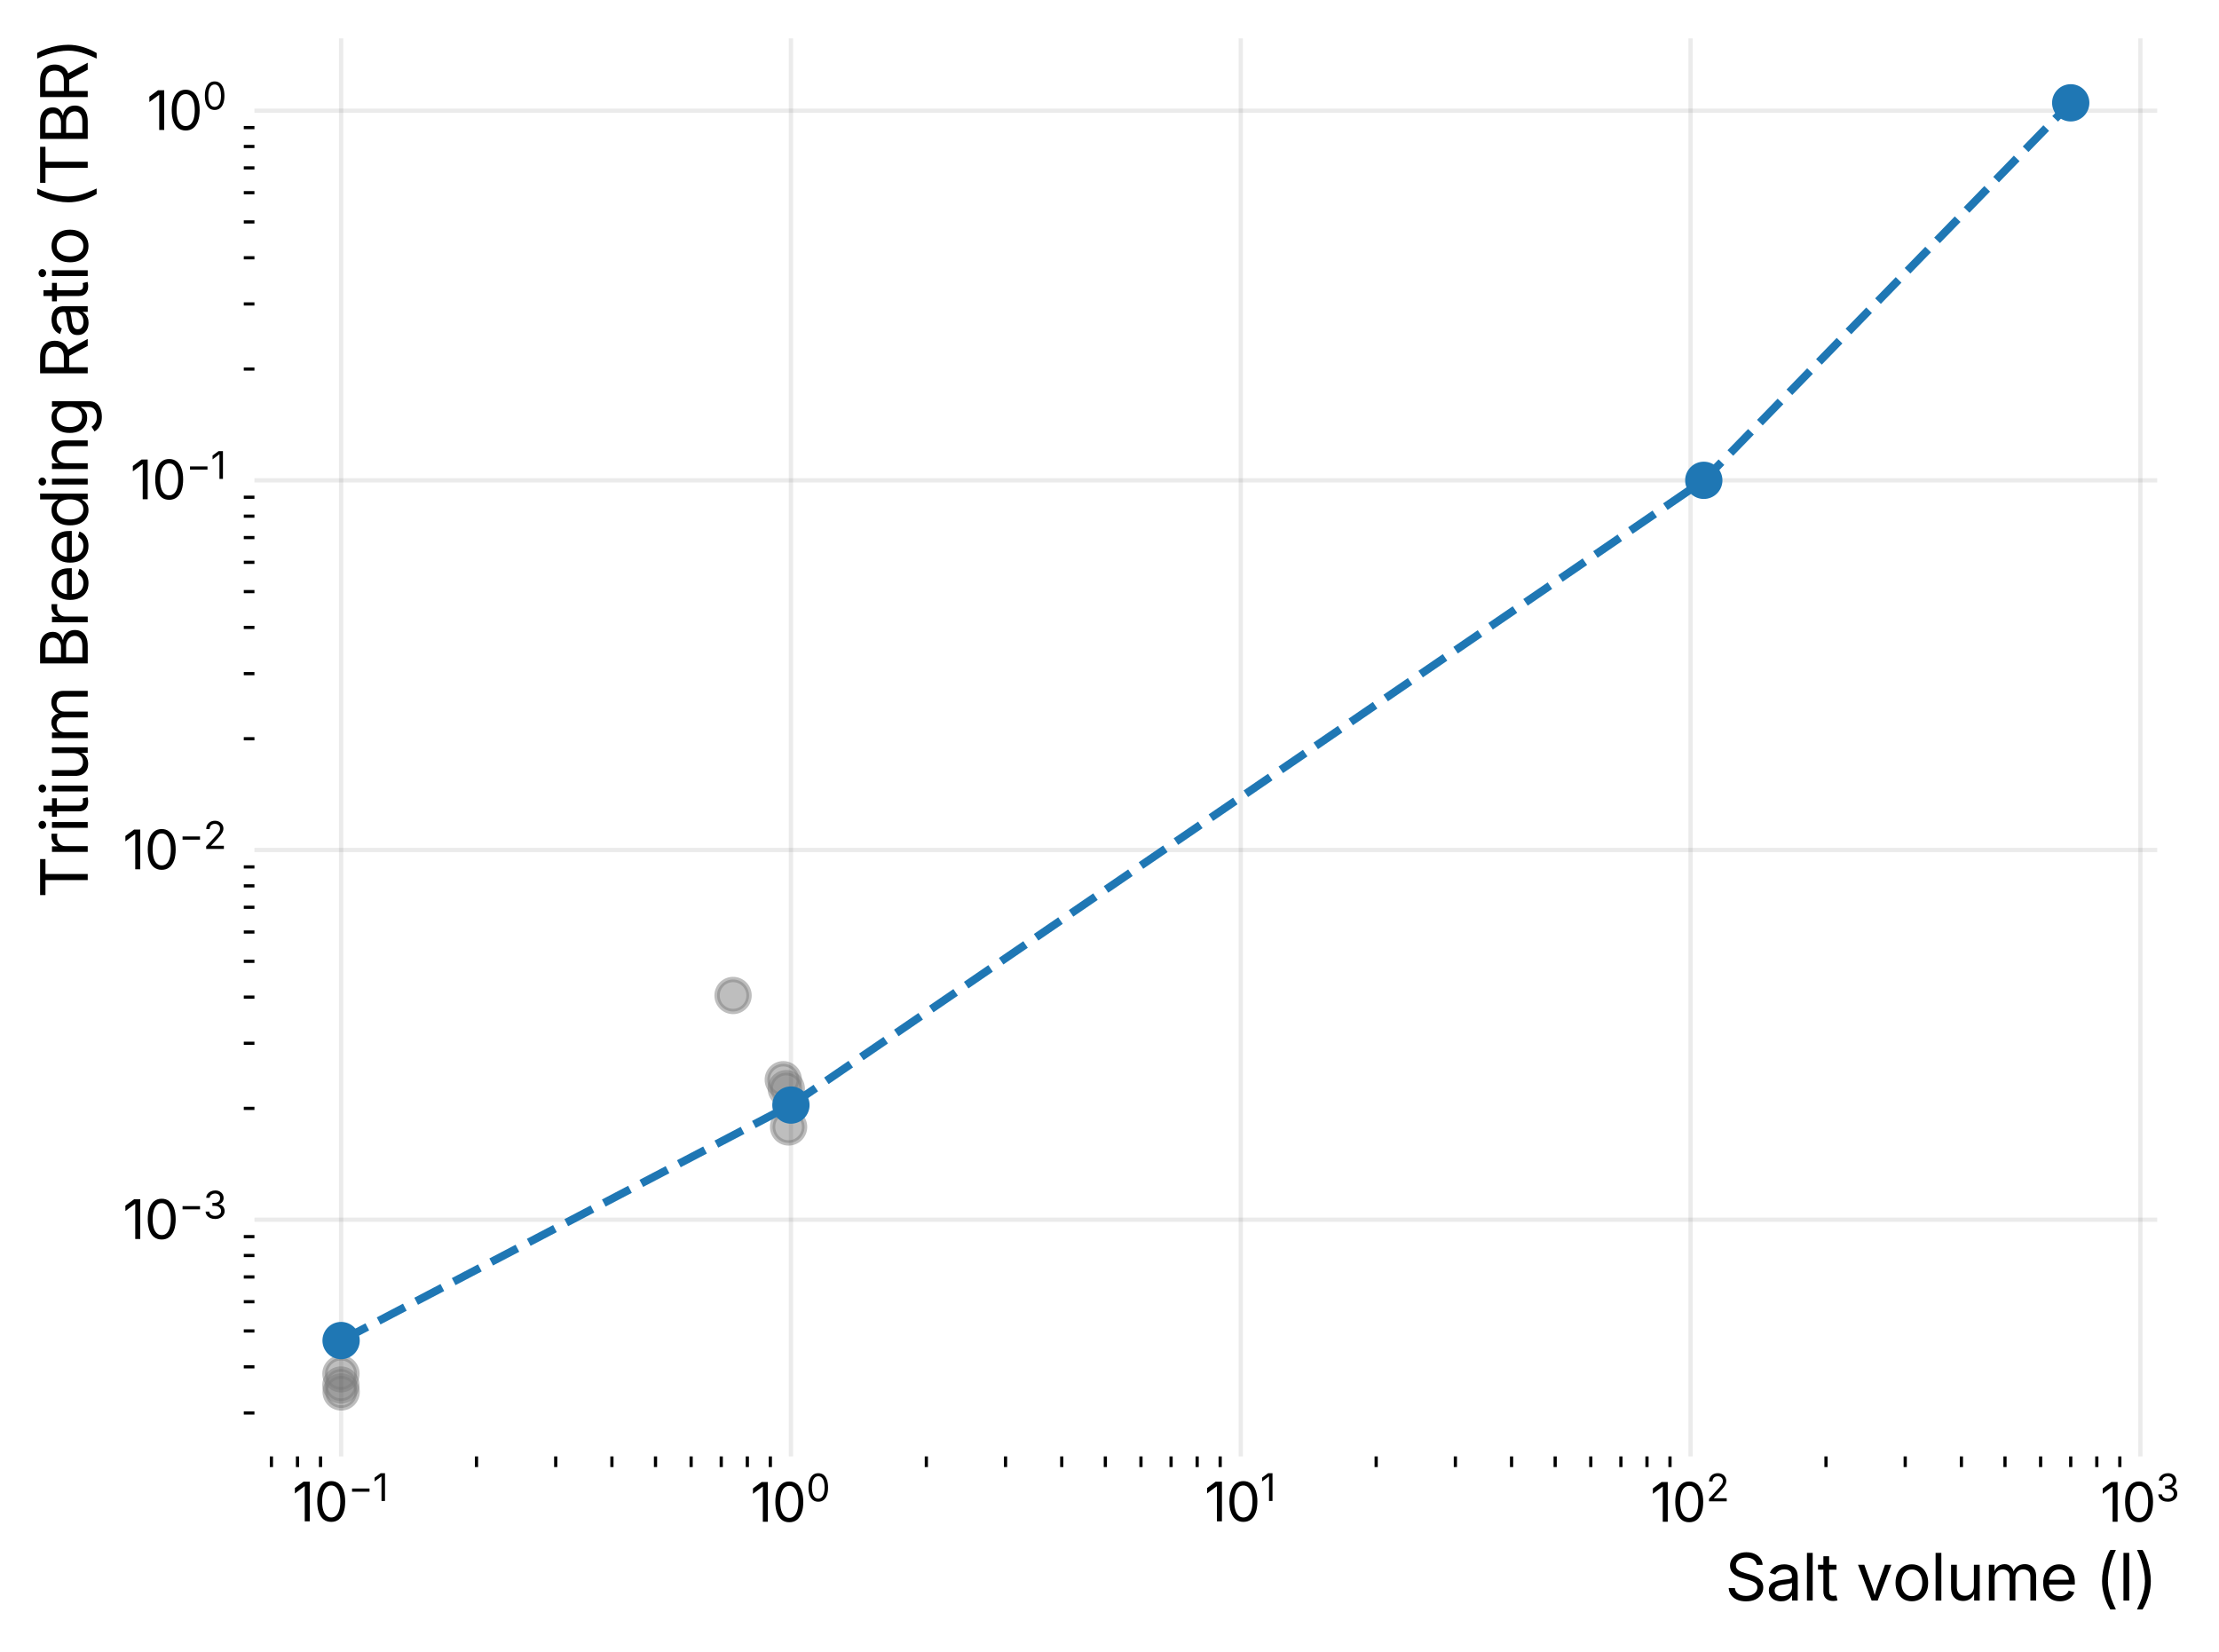 <?xml version="1.0" encoding="utf-8" standalone="no"?>
<!DOCTYPE svg PUBLIC "-//W3C//DTD SVG 1.1//EN"
  "http://www.w3.org/Graphics/SVG/1.1/DTD/svg11.dtd">
<svg xmlns:xlink="http://www.w3.org/1999/xlink" width="416.469pt" height="310.006pt" viewBox="0 0 416.469 310.006" xmlns="http://www.w3.org/2000/svg" version="1.1">
 <defs>
  <style type="text/css">*{stroke-linejoin: round; stroke-linecap: butt}</style>
 </defs>
 <g id="figure_1">
  <g id="patch_1">
   <path d="M 0 310.006 
L 416.469 310.006 
L 416.469 0 
L 0 0 
z
" style="fill: #ffffff"/>
  </g>
  <g id="axes_1">
   <g id="patch_2">
    <path d="M 47.754 273.312 
L 404.874 273.312 
L 404.874 7.2 
L 47.754 7.2 
z
" style="fill: #ffffff"/>
   </g>
   <g id="PathCollection_1">
    <defs>
     <path id="m4ae1cc9041" d="M 0 3 
C 0.796 3 1.559 2.684 2.121 2.121 
C 2.684 1.559 3 0.796 3 0 
C 3 -0.796 2.684 -1.559 2.121 -2.121 
C 1.559 -2.684 0.796 -3 0 -3 
C -0.796 -3 -1.559 -2.684 -2.121 -2.121 
C -2.684 -1.559 -3 -0.796 -3 0 
C -3 0.796 -2.684 1.559 -2.121 2.121 
C -1.559 2.684 -0.796 3 0 3 
z
" style="stroke: #7f7f7f; stroke-opacity: 0.5"/>
    </defs>
    <g clip-path="url(#p5f85fbf78f)">
     <use xlink:href="#m4ae1cc9041" x="64.03" y="261.216" style="fill: #7f7f7f; fill-opacity: 0.5; stroke: #7f7f7f; stroke-opacity: 0.5"/>
     <use xlink:href="#m4ae1cc9041" x="63.986" y="259.923" style="fill: #7f7f7f; fill-opacity: 0.5; stroke: #7f7f7f; stroke-opacity: 0.5"/>
     <use xlink:href="#m4ae1cc9041" x="63.992" y="257.805" style="fill: #7f7f7f; fill-opacity: 0.5; stroke: #7f7f7f; stroke-opacity: 0.5"/>
    </g>
   </g>
   <g id="PathCollection_2">
    <g clip-path="url(#p5f85fbf78f)">
     <use xlink:href="#m4ae1cc9041" x="147.01" y="202.627" style="fill: #7f7f7f; fill-opacity: 0.5; stroke: #7f7f7f; stroke-opacity: 0.5"/>
     <use xlink:href="#m4ae1cc9041" x="148.003" y="211.487" style="fill: #7f7f7f; fill-opacity: 0.5; stroke: #7f7f7f; stroke-opacity: 0.5"/>
     <use xlink:href="#m4ae1cc9041" x="137.584" y="186.816" style="fill: #7f7f7f; fill-opacity: 0.5; stroke: #7f7f7f; stroke-opacity: 0.5"/>
     <use xlink:href="#m4ae1cc9041" x="147.569" y="204.308" style="fill: #7f7f7f; fill-opacity: 0.5; stroke: #7f7f7f; stroke-opacity: 0.5"/>
    </g>
   </g>
   <g id="matplotlib.axis_1">
    <g id="xtick_1">
     <g id="line2d_1">
      <path d="M 64.018 273.312 
L 64.018 7.2 
" clip-path="url(#p5f85fbf78f)" style="fill: none; stroke: #383838; stroke-opacity: 0.1; stroke-width: 0.8; stroke-linecap: square"/>
     </g>
     <g id="line2d_2"/>
     <g id="text_1">
      <!-- $\mathdefault{10^{-1}}$ -->
      <g transform="translate(54.868 285.587) scale(0.1 -0.1)">
       <defs>
        <path id="InterVariable-31" d="M 2041 4656 
L 2041 0 
L 1456 0 
L 1456 4106 
L 1425 4106 
L 300 3272 
L 300 3909 
L 1313 4656 
L 2041 4656 
z
" transform="scale(0.016)"/>
        <path id="InterVariable-30" d="M 2019 -63 
Q 1500 -63 1134 218 
Q 769 500 575 1033 
Q 381 1566 381 2325 
Q 381 3081 576 3615 
Q 772 4150 1137 4434 
Q 1503 4719 2019 4719 
Q 2534 4719 2901 4434 
Q 3269 4150 3462 3615 
Q 3656 3081 3656 2325 
Q 3656 1569 3464 1034 
Q 3272 500 2906 218 
Q 2541 -63 2019 -63 
z
M 2019 456 
Q 2359 456 2596 678 
Q 2834 900 2959 1317 
Q 3084 1734 3084 2325 
Q 3084 2919 2959 3339 
Q 2834 3759 2596 3981 
Q 2359 4203 2019 4203 
Q 1678 4203 1440 3979 
Q 1203 3756 1078 3337 
Q 953 2919 953 2325 
Q 953 1734 1078 1317 
Q 1203 900 1440 678 
Q 1678 456 2019 456 
z
" transform="scale(0.016)"/>
        <path id="InterVariable-2212" d="M 3584 2091 
L 3584 1553 
L 656 1553 
L 656 2091 
L 3584 2091 
z
" transform="scale(0.016)"/>
       </defs>
       <use xlink:href="#InterVariable-31" transform="translate(0 0.859)"/>
       <use xlink:href="#InterVariable-30" transform="translate(40.674 0.859)"/>
       <use xlink:href="#InterVariable-2212" transform="translate(104.715 39.075) scale(0.7)"/>
       <use xlink:href="#InterVariable-31" transform="translate(151.029 39.075) scale(0.7)"/>
      </g>
     </g>
    </g>
    <g id="xtick_2">
     <g id="line2d_3">
      <path d="M 148.443 273.312 
L 148.443 7.2 
" clip-path="url(#p5f85fbf78f)" style="fill: none; stroke: #383838; stroke-opacity: 0.1; stroke-width: 0.8; stroke-linecap: square"/>
     </g>
     <g id="line2d_4"/>
     <g id="text_2">
      <!-- $\mathdefault{10^{0}}$ -->
      <g transform="translate(140.843 285.587) scale(0.1 -0.1)">
       <use xlink:href="#InterVariable-31" transform="translate(0 0.17)"/>
       <use xlink:href="#InterVariable-30" transform="translate(40.674 0.17)"/>
       <use xlink:href="#InterVariable-30" transform="translate(104.715 38.386) scale(0.7)"/>
      </g>
     </g>
    </g>
    <g id="xtick_3">
     <g id="line2d_5">
      <path d="M 232.868 273.312 
L 232.868 7.2 
" clip-path="url(#p5f85fbf78f)" style="fill: none; stroke: #383838; stroke-opacity: 0.1; stroke-width: 0.8; stroke-linecap: square"/>
     </g>
     <g id="line2d_6"/>
     <g id="text_3">
      <!-- $\mathdefault{10^{1}}$ -->
      <g transform="translate(226.068 285.587) scale(0.1 -0.1)">
       <use xlink:href="#InterVariable-31" transform="translate(0 0.859)"/>
       <use xlink:href="#InterVariable-30" transform="translate(40.674 0.859)"/>
       <use xlink:href="#InterVariable-31" transform="translate(104.715 39.075) scale(0.7)"/>
      </g>
     </g>
    </g>
    <g id="xtick_4">
     <g id="line2d_7">
      <path d="M 317.293 273.312 
L 317.293 7.2 
" clip-path="url(#p5f85fbf78f)" style="fill: none; stroke: #383838; stroke-opacity: 0.1; stroke-width: 0.8; stroke-linecap: square"/>
     </g>
     <g id="line2d_8"/>
     <g id="text_4">
      <!-- $\mathdefault{10^{2}}$ -->
      <g transform="translate(309.743 285.587) scale(0.1 -0.1)">
       <defs>
        <path id="InterVariable-32" d="M 481 0 
L 481 428 
L 2028 2106 
Q 2288 2388 2459 2600 
Q 2631 2813 2718 3005 
Q 2806 3197 2806 3413 
Q 2806 3656 2690 3834 
Q 2575 4013 2378 4108 
Q 2181 4203 1931 4203 
Q 1666 4203 1470 4095 
Q 1275 3988 1169 3792 
Q 1063 3597 1063 3334 
L 494 3334 
Q 494 3747 684 4059 
Q 875 4372 1203 4545 
Q 1531 4719 1947 4719 
Q 2363 4719 2683 4545 
Q 3003 4372 3186 4078 
Q 3369 3784 3369 3419 
Q 3369 3166 3278 2927 
Q 3188 2688 2959 2384 
Q 2731 2081 2319 1644 
L 1300 559 
L 1300 522 
L 3447 522 
L 3447 0 
L 481 0 
z
" transform="scale(0.016)"/>
       </defs>
       <use xlink:href="#InterVariable-31" transform="translate(0 0.17)"/>
       <use xlink:href="#InterVariable-30" transform="translate(40.674 0.17)"/>
       <use xlink:href="#InterVariable-32" transform="translate(104.715 38.386) scale(0.7)"/>
      </g>
     </g>
    </g>
    <g id="xtick_5">
     <g id="line2d_9">
      <path d="M 401.719 273.312 
L 401.719 7.2 
" clip-path="url(#p5f85fbf78f)" style="fill: none; stroke: #383838; stroke-opacity: 0.1; stroke-width: 0.8; stroke-linecap: square"/>
     </g>
     <g id="line2d_10"/>
     <g id="text_5">
      <!-- $\mathdefault{10^{3}}$ -->
      <g transform="translate(394.169 285.587) scale(0.1 -0.1)">
       <defs>
        <path id="InterVariable-33" d="M 1984 -63 
Q 1528 -63 1175 93 
Q 822 250 614 528 
Q 406 806 391 1175 
L 991 1175 
Q 1009 953 1142 792 
Q 1275 631 1492 545 
Q 1709 459 1975 459 
Q 2269 459 2495 561 
Q 2722 663 2853 847 
Q 2984 1031 2984 1272 
Q 2984 1525 2857 1717 
Q 2731 1909 2490 2018 
Q 2250 2128 1903 2128 
L 1525 2128 
L 1525 2644 
L 1903 2644 
Q 2175 2644 2383 2742 
Q 2591 2841 2706 3019 
Q 2822 3197 2822 3438 
Q 2822 3669 2720 3841 
Q 2619 4013 2431 4108 
Q 2244 4203 1991 4203 
Q 1753 4203 1545 4117 
Q 1338 4031 1205 3872 
Q 1072 3713 1063 3484 
L 491 3484 
Q 503 3850 709 4128 
Q 916 4406 1255 4562 
Q 1594 4719 2003 4719 
Q 2438 4719 2752 4544 
Q 3066 4369 3234 4084 
Q 3403 3800 3403 3469 
Q 3403 3075 3195 2800 
Q 2988 2525 2631 2419 
L 2631 2381 
Q 2928 2334 3139 2181 
Q 3350 2028 3461 1793 
Q 3572 1559 3572 1266 
Q 3572 884 3365 584 
Q 3159 284 2800 110 
Q 2441 -63 1984 -63 
z
" transform="scale(0.016)"/>
       </defs>
       <use xlink:href="#InterVariable-31" transform="translate(0 0.17)"/>
       <use xlink:href="#InterVariable-30" transform="translate(40.674 0.17)"/>
       <use xlink:href="#InterVariable-33" transform="translate(104.715 38.386) scale(0.7)"/>
      </g>
     </g>
    </g>
    <g id="xtick_6">
     <g id="line2d_11">
      <defs>
       <path id="m8b4a6b2946" d="M 0 0 
L 0 2 
" style="stroke: #000000; stroke-width: 0.6"/>
      </defs>
      <g>
       <use xlink:href="#m8b4a6b2946" x="50.94" y="273.312" style="stroke: #000000; stroke-width: 0.6"/>
      </g>
     </g>
    </g>
    <g id="xtick_7">
     <g id="line2d_12">
      <g>
       <use xlink:href="#m8b4a6b2946" x="55.836" y="273.312" style="stroke: #000000; stroke-width: 0.6"/>
      </g>
     </g>
    </g>
    <g id="xtick_8">
     <g id="line2d_13">
      <g>
       <use xlink:href="#m8b4a6b2946" x="60.155" y="273.312" style="stroke: #000000; stroke-width: 0.6"/>
      </g>
     </g>
    </g>
    <g id="xtick_9">
     <g id="line2d_14">
      <g>
       <use xlink:href="#m8b4a6b2946" x="89.432" y="273.312" style="stroke: #000000; stroke-width: 0.6"/>
      </g>
     </g>
    </g>
    <g id="xtick_10">
     <g id="line2d_15">
      <g>
       <use xlink:href="#m8b4a6b2946" x="104.299" y="273.312" style="stroke: #000000; stroke-width: 0.6"/>
      </g>
     </g>
    </g>
    <g id="xtick_11">
     <g id="line2d_16">
      <g>
       <use xlink:href="#m8b4a6b2946" x="114.847" y="273.312" style="stroke: #000000; stroke-width: 0.6"/>
      </g>
     </g>
    </g>
    <g id="xtick_12">
     <g id="line2d_17">
      <g>
       <use xlink:href="#m8b4a6b2946" x="123.028" y="273.312" style="stroke: #000000; stroke-width: 0.6"/>
      </g>
     </g>
    </g>
    <g id="xtick_13">
     <g id="line2d_18">
      <g>
       <use xlink:href="#m8b4a6b2946" x="129.713" y="273.312" style="stroke: #000000; stroke-width: 0.6"/>
      </g>
     </g>
    </g>
    <g id="xtick_14">
     <g id="line2d_19">
      <g>
       <use xlink:href="#m8b4a6b2946" x="135.365" y="273.312" style="stroke: #000000; stroke-width: 0.6"/>
      </g>
     </g>
    </g>
    <g id="xtick_15">
     <g id="line2d_20">
      <g>
       <use xlink:href="#m8b4a6b2946" x="140.261" y="273.312" style="stroke: #000000; stroke-width: 0.6"/>
      </g>
     </g>
    </g>
    <g id="xtick_16">
     <g id="line2d_21">
      <g>
       <use xlink:href="#m8b4a6b2946" x="144.58" y="273.312" style="stroke: #000000; stroke-width: 0.6"/>
      </g>
     </g>
    </g>
    <g id="xtick_17">
     <g id="line2d_22">
      <g>
       <use xlink:href="#m8b4a6b2946" x="173.858" y="273.312" style="stroke: #000000; stroke-width: 0.6"/>
      </g>
     </g>
    </g>
    <g id="xtick_18">
     <g id="line2d_23">
      <g>
       <use xlink:href="#m8b4a6b2946" x="188.724" y="273.312" style="stroke: #000000; stroke-width: 0.6"/>
      </g>
     </g>
    </g>
    <g id="xtick_19">
     <g id="line2d_24">
      <g>
       <use xlink:href="#m8b4a6b2946" x="199.272" y="273.312" style="stroke: #000000; stroke-width: 0.6"/>
      </g>
     </g>
    </g>
    <g id="xtick_20">
     <g id="line2d_25">
      <g>
       <use xlink:href="#m8b4a6b2946" x="207.454" y="273.312" style="stroke: #000000; stroke-width: 0.6"/>
      </g>
     </g>
    </g>
    <g id="xtick_21">
     <g id="line2d_26">
      <g>
       <use xlink:href="#m8b4a6b2946" x="214.139" y="273.312" style="stroke: #000000; stroke-width: 0.6"/>
      </g>
     </g>
    </g>
    <g id="xtick_22">
     <g id="line2d_27">
      <g>
       <use xlink:href="#m8b4a6b2946" x="219.791" y="273.312" style="stroke: #000000; stroke-width: 0.6"/>
      </g>
     </g>
    </g>
    <g id="xtick_23">
     <g id="line2d_28">
      <g>
       <use xlink:href="#m8b4a6b2946" x="224.687" y="273.312" style="stroke: #000000; stroke-width: 0.6"/>
      </g>
     </g>
    </g>
    <g id="xtick_24">
     <g id="line2d_29">
      <g>
       <use xlink:href="#m8b4a6b2946" x="229.005" y="273.312" style="stroke: #000000; stroke-width: 0.6"/>
      </g>
     </g>
    </g>
    <g id="xtick_25">
     <g id="line2d_30">
      <g>
       <use xlink:href="#m8b4a6b2946" x="258.283" y="273.312" style="stroke: #000000; stroke-width: 0.6"/>
      </g>
     </g>
    </g>
    <g id="xtick_26">
     <g id="line2d_31">
      <g>
       <use xlink:href="#m8b4a6b2946" x="273.149" y="273.312" style="stroke: #000000; stroke-width: 0.6"/>
      </g>
     </g>
    </g>
    <g id="xtick_27">
     <g id="line2d_32">
      <g>
       <use xlink:href="#m8b4a6b2946" x="283.697" y="273.312" style="stroke: #000000; stroke-width: 0.6"/>
      </g>
     </g>
    </g>
    <g id="xtick_28">
     <g id="line2d_33">
      <g>
       <use xlink:href="#m8b4a6b2946" x="291.879" y="273.312" style="stroke: #000000; stroke-width: 0.6"/>
      </g>
     </g>
    </g>
    <g id="xtick_29">
     <g id="line2d_34">
      <g>
       <use xlink:href="#m8b4a6b2946" x="298.564" y="273.312" style="stroke: #000000; stroke-width: 0.6"/>
      </g>
     </g>
    </g>
    <g id="xtick_30">
     <g id="line2d_35">
      <g>
       <use xlink:href="#m8b4a6b2946" x="304.216" y="273.312" style="stroke: #000000; stroke-width: 0.6"/>
      </g>
     </g>
    </g>
    <g id="xtick_31">
     <g id="line2d_36">
      <g>
       <use xlink:href="#m8b4a6b2946" x="309.112" y="273.312" style="stroke: #000000; stroke-width: 0.6"/>
      </g>
     </g>
    </g>
    <g id="xtick_32">
     <g id="line2d_37">
      <g>
       <use xlink:href="#m8b4a6b2946" x="313.43" y="273.312" style="stroke: #000000; stroke-width: 0.6"/>
      </g>
     </g>
    </g>
    <g id="xtick_33">
     <g id="line2d_38">
      <g>
       <use xlink:href="#m8b4a6b2946" x="342.708" y="273.312" style="stroke: #000000; stroke-width: 0.6"/>
      </g>
     </g>
    </g>
    <g id="xtick_34">
     <g id="line2d_39">
      <g>
       <use xlink:href="#m8b4a6b2946" x="357.575" y="273.312" style="stroke: #000000; stroke-width: 0.6"/>
      </g>
     </g>
    </g>
    <g id="xtick_35">
     <g id="line2d_40">
      <g>
       <use xlink:href="#m8b4a6b2946" x="368.122" y="273.312" style="stroke: #000000; stroke-width: 0.6"/>
      </g>
     </g>
    </g>
    <g id="xtick_36">
     <g id="line2d_41">
      <g>
       <use xlink:href="#m8b4a6b2946" x="376.304" y="273.312" style="stroke: #000000; stroke-width: 0.6"/>
      </g>
     </g>
    </g>
    <g id="xtick_37">
     <g id="line2d_42">
      <g>
       <use xlink:href="#m8b4a6b2946" x="382.989" y="273.312" style="stroke: #000000; stroke-width: 0.6"/>
      </g>
     </g>
    </g>
    <g id="xtick_38">
     <g id="line2d_43">
      <g>
       <use xlink:href="#m8b4a6b2946" x="388.641" y="273.312" style="stroke: #000000; stroke-width: 0.6"/>
      </g>
     </g>
    </g>
    <g id="xtick_39">
     <g id="line2d_44">
      <g>
       <use xlink:href="#m8b4a6b2946" x="393.537" y="273.312" style="stroke: #000000; stroke-width: 0.6"/>
      </g>
     </g>
    </g>
    <g id="xtick_40">
     <g id="line2d_45">
      <g>
       <use xlink:href="#m8b4a6b2946" x="397.856" y="273.312" style="stroke: #000000; stroke-width: 0.6"/>
      </g>
     </g>
    </g>
    <g id="text_6">
     <!-- Salt volume (l) -->
     <g transform="translate(323.746 300.358) scale(0.12 -0.12)">
      <defs>
       <path id="InterVariable-53" d="M 2053 -81 
Q 1550 -81 1179 81 
Q 809 244 600 536 
Q 391 828 363 1219 
L 972 1219 
Q 997 956 1150 786 
Q 1303 616 1542 533 
Q 1781 450 2053 450 
Q 2369 450 2620 553 
Q 2872 656 3019 843 
Q 3166 1031 3166 1278 
Q 3166 1503 3039 1643 
Q 2913 1784 2703 1875 
Q 2494 1966 2244 2034 
L 1681 2194 
Q 1119 2353 806 2650 
Q 494 2947 494 3409 
Q 494 3803 706 4098 
Q 919 4394 1281 4556 
Q 1644 4719 2094 4719 
Q 2553 4719 2906 4556 
Q 3259 4394 3464 4114 
Q 3669 3834 3681 3481 
L 3100 3481 
Q 3059 3822 2775 4008 
Q 2491 4194 2075 4194 
Q 1775 4194 1548 4095 
Q 1322 3997 1197 3826 
Q 1072 3656 1072 3438 
Q 1072 3194 1223 3045 
Q 1375 2897 1583 2814 
Q 1791 2731 1959 2684 
L 2425 2556 
Q 2613 2506 2839 2418 
Q 3066 2331 3272 2186 
Q 3478 2041 3611 1817 
Q 3744 1594 3744 1269 
Q 3744 888 3545 581 
Q 3347 275 2969 97 
Q 2591 -81 2053 -81 
z
" transform="scale(0.016)"/>
       <path id="InterVariable-61" d="M 1472 -81 
Q 1141 -81 870 44 
Q 600 169 440 409 
Q 281 650 281 994 
Q 281 1294 400 1481 
Q 519 1669 717 1776 
Q 916 1884 1156 1937 
Q 1397 1991 1641 2022 
Q 1953 2063 2150 2084 
Q 2347 2106 2442 2159 
Q 2538 2213 2538 2341 
L 2538 2359 
Q 2538 2578 2456 2729 
Q 2375 2881 2212 2962 
Q 2050 3044 1806 3044 
Q 1556 3044 1378 2966 
Q 1200 2888 1089 2770 
Q 978 2653 922 2531 
L 381 2709 
Q 516 3028 744 3208 
Q 972 3388 1247 3463 
Q 1522 3538 1791 3538 
Q 1966 3538 2189 3495 
Q 2413 3453 2620 3328 
Q 2828 3203 2964 2958 
Q 3100 2713 3100 2303 
L 3100 0 
L 2547 0 
L 2547 475 
L 2509 475 
Q 2450 353 2319 223 
Q 2188 94 1978 6 
Q 1769 -81 1472 -81 
z
M 1569 416 
Q 1881 416 2097 537 
Q 2313 659 2425 854 
Q 2538 1050 2538 1263 
L 2538 1747 
Q 2503 1706 2387 1673 
Q 2272 1641 2123 1616 
Q 1975 1591 1836 1573 
Q 1697 1556 1616 1547 
Q 1413 1522 1236 1461 
Q 1059 1400 953 1283 
Q 847 1166 847 966 
Q 847 784 940 662 
Q 1034 541 1196 478 
Q 1359 416 1569 416 
z
" transform="scale(0.016)"/>
       <path id="InterVariable-6c" d="M 1056 4656 
L 1056 0 
L 494 0 
L 494 4656 
L 1056 4656 
z
" transform="scale(0.016)"/>
       <path id="InterVariable-74" d="M 1869 3494 
L 1869 3013 
L 63 3013 
L 63 3494 
L 1869 3494 
z
M 588 4325 
L 1150 4325 
L 1150 906 
Q 1150 672 1245 564 
Q 1341 456 1563 456 
Q 1616 456 1698 468 
Q 1781 481 1850 494 
L 1966 19 
Q 1878 -13 1767 -28 
Q 1656 -44 1547 -44 
Q 1094 -44 841 195 
Q 588 434 588 863 
L 588 4325 
z
" transform="scale(0.016)"/>
       <path id="InterVariable-20" transform="scale(0.016)"/>
       <path id="InterVariable-76" d="M 1503 0 
L 169 3494 
L 784 3494 
L 1528 1422 
Q 1647 1100 1730 779 
Q 1813 459 1903 159 
L 1697 159 
Q 1788 459 1870 779 
Q 1953 1100 2069 1422 
L 2813 3494 
L 3428 3494 
L 2094 0 
L 1503 0 
z
" transform="scale(0.016)"/>
       <path id="InterVariable-6f" d="M 1916 -75 
Q 1441 -75 1083 150 
Q 725 375 525 781 
Q 325 1188 325 1725 
Q 325 2272 525 2680 
Q 725 3088 1083 3313 
Q 1441 3538 1916 3538 
Q 2394 3538 2753 3313 
Q 3113 3088 3313 2680 
Q 3513 2272 3513 1725 
Q 3513 1188 3313 781 
Q 3113 375 2753 150 
Q 2394 -75 1916 -75 
z
M 1916 428 
Q 2269 428 2497 609 
Q 2725 791 2834 1086 
Q 2944 1381 2944 1725 
Q 2944 2072 2834 2370 
Q 2725 2669 2497 2851 
Q 2269 3034 1916 3034 
Q 1566 3034 1341 2851 
Q 1116 2669 1006 2372 
Q 897 2075 897 1725 
Q 897 1381 1006 1086 
Q 1116 791 1341 609 
Q 1566 428 1916 428 
z
" transform="scale(0.016)"/>
       <path id="InterVariable-75" d="M 1678 -44 
Q 1325 -44 1058 101 
Q 791 247 642 540 
Q 494 834 494 1275 
L 494 3494 
L 1056 3494 
L 1056 1322 
Q 1056 919 1268 691 
Q 1481 463 1847 463 
Q 2097 463 2295 572 
Q 2494 681 2609 892 
Q 2725 1103 2725 1400 
L 2725 3494 
L 3291 3494 
L 3291 0 
L 2747 0 
L 2747 847 
L 2822 847 
Q 2659 356 2361 156 
Q 2063 -44 1678 -44 
z
" transform="scale(0.016)"/>
       <path id="InterVariable-6d" d="M 494 0 
L 494 3494 
L 1041 3494 
L 1044 2713 
L 1000 2713 
Q 1072 2997 1226 3183 
Q 1381 3369 1589 3462 
Q 1797 3556 2022 3556 
Q 2403 3556 2639 3322 
Q 2875 3088 2944 2706 
L 2869 2706 
Q 2931 2969 3097 3159 
Q 3263 3350 3498 3453 
Q 3734 3556 4013 3556 
Q 4316 3556 4566 3425 
Q 4816 3294 4964 3028 
Q 5113 2763 5113 2356 
L 5113 0 
L 4550 0 
L 4550 2341 
Q 4550 2719 4337 2881 
Q 4125 3044 3844 3044 
Q 3609 3044 3439 2945 
Q 3269 2847 3176 2675 
Q 3084 2503 3084 2281 
L 3084 0 
L 2522 0 
L 2522 2397 
Q 2522 2688 2328 2866 
Q 2134 3044 1838 3044 
Q 1634 3044 1454 2948 
Q 1275 2853 1165 2665 
Q 1056 2478 1056 2200 
L 1056 0 
L 494 0 
z
" transform="scale(0.016)"/>
       <path id="InterVariable-65" d="M 1963 -75 
Q 1456 -75 1089 150 
Q 722 375 523 778 
Q 325 1181 325 1719 
Q 325 2256 519 2665 
Q 713 3075 1067 3306 
Q 1422 3538 1897 3538 
Q 2175 3538 2445 3445 
Q 2716 3353 2936 3148 
Q 3156 2944 3287 2609 
Q 3419 2275 3419 1791 
L 3419 1556 
L 706 1556 
L 706 2031 
L 3116 2031 
L 2853 1856 
Q 2853 2200 2745 2467 
Q 2638 2734 2425 2886 
Q 2213 3038 1897 3038 
Q 1581 3038 1356 2883 
Q 1131 2728 1012 2479 
Q 894 2231 894 1947 
L 894 1631 
Q 894 1244 1028 973 
Q 1163 703 1405 564 
Q 1647 425 1966 425 
Q 2172 425 2340 484 
Q 2509 544 2631 664 
Q 2753 784 2819 963 
L 3363 813 
Q 3281 550 3087 350 
Q 2894 150 2608 37 
Q 2322 -75 1963 -75 
z
" transform="scale(0.016)"/>
       <path id="InterVariable-28" d="M 681 1897 
Q 681 2406 786 2964 
Q 891 3522 1072 4039 
Q 1253 4556 1488 4941 
L 2034 4941 
Q 1794 4450 1617 3919 
Q 1441 3388 1347 2870 
Q 1253 2353 1253 1897 
Q 1253 1481 1336 1056 
Q 1419 631 1592 157 
Q 1766 -316 2034 -872 
L 1488 -872 
Q 1091 -194 886 509 
Q 681 1213 681 1897 
z
" transform="scale(0.016)"/>
       <path id="InterVariable-29" d="M 300 -872 
Q 578 -300 750 176 
Q 922 653 1001 1075 
Q 1081 1497 1081 1897 
Q 1081 2353 987 2870 
Q 894 3388 719 3919 
Q 544 4450 300 4941 
L 847 4941 
Q 1081 4556 1264 4039 
Q 1447 3522 1550 2962 
Q 1653 2403 1653 1897 
Q 1653 1200 1445 497 
Q 1238 -206 847 -872 
L 300 -872 
z
" transform="scale(0.016)"/>
      </defs>
      <use xlink:href="#InterVariable-53"/>
      <use xlink:href="#InterVariable-61" transform="translate(64.16 0)"/>
      <use xlink:href="#InterVariable-6c" transform="translate(120.312 0)"/>
      <use xlink:href="#InterVariable-74" transform="translate(144.531 0)"/>
      <use xlink:href="#InterVariable-20" transform="translate(177.246 0)"/>
      <use xlink:href="#InterVariable-76" transform="translate(205.371 0)"/>
      <use xlink:href="#InterVariable-6f" transform="translate(261.572 0)"/>
      <use xlink:href="#InterVariable-6c" transform="translate(321.533 0)"/>
      <use xlink:href="#InterVariable-75" transform="translate(345.752 0)"/>
      <use xlink:href="#InterVariable-6d" transform="translate(404.883 0)"/>
      <use xlink:href="#InterVariable-65" transform="translate(492.48 0)"/>
      <use xlink:href="#InterVariable-20" transform="translate(550.781 0)"/>
      <use xlink:href="#InterVariable-28" transform="translate(578.906 0)"/>
      <use xlink:href="#InterVariable-6c" transform="translate(615.381 0)"/>
      <use xlink:href="#InterVariable-29" transform="translate(639.6 0)"/>
     </g>
    </g>
   </g>
   <g id="matplotlib.axis_2">
    <g id="ytick_1">
     <g id="line2d_46">
      <path d="M 47.754 228.889 
L 404.874 228.889 
" clip-path="url(#p5f85fbf78f)" style="fill: none; stroke: #383838; stroke-opacity: 0.1; stroke-width: 0.8; stroke-linecap: square"/>
     </g>
     <g id="line2d_47"/>
     <g id="text_7">
      <!-- $\mathdefault{10^{-3}}$ -->
      <g transform="translate(23.054 232.527) scale(0.1 -0.1)">
       <use xlink:href="#InterVariable-31" transform="translate(0 0.17)"/>
       <use xlink:href="#InterVariable-30" transform="translate(40.674 0.17)"/>
       <use xlink:href="#InterVariable-2212" transform="translate(104.715 38.386) scale(0.7)"/>
       <use xlink:href="#InterVariable-33" transform="translate(151.029 38.386) scale(0.7)"/>
      </g>
     </g>
    </g>
    <g id="ytick_2">
     <g id="line2d_48">
      <path d="M 47.754 159.515 
L 404.874 159.515 
" clip-path="url(#p5f85fbf78f)" style="fill: none; stroke: #383838; stroke-opacity: 0.1; stroke-width: 0.8; stroke-linecap: square"/>
     </g>
     <g id="line2d_49"/>
     <g id="text_8">
      <!-- $\mathdefault{10^{-2}}$ -->
      <g transform="translate(23.054 163.152) scale(0.1 -0.1)">
       <use xlink:href="#InterVariable-31" transform="translate(0 0.17)"/>
       <use xlink:href="#InterVariable-30" transform="translate(40.674 0.17)"/>
       <use xlink:href="#InterVariable-2212" transform="translate(104.715 38.386) scale(0.7)"/>
       <use xlink:href="#InterVariable-32" transform="translate(151.029 38.386) scale(0.7)"/>
      </g>
     </g>
    </g>
    <g id="ytick_3">
     <g id="line2d_50">
      <path d="M 47.754 90.14 
L 404.874 90.14 
" clip-path="url(#p5f85fbf78f)" style="fill: none; stroke: #383838; stroke-opacity: 0.1; stroke-width: 0.8; stroke-linecap: square"/>
     </g>
     <g id="line2d_51"/>
     <g id="text_9">
      <!-- $\mathdefault{10^{-1}}$ -->
      <g transform="translate(24.454 93.778) scale(0.1 -0.1)">
       <use xlink:href="#InterVariable-31" transform="translate(0 0.859)"/>
       <use xlink:href="#InterVariable-30" transform="translate(40.674 0.859)"/>
       <use xlink:href="#InterVariable-2212" transform="translate(104.715 39.075) scale(0.7)"/>
       <use xlink:href="#InterVariable-31" transform="translate(151.029 39.075) scale(0.7)"/>
      </g>
     </g>
    </g>
    <g id="ytick_4">
     <g id="line2d_52">
      <path d="M 47.754 20.766 
L 404.874 20.766 
" clip-path="url(#p5f85fbf78f)" style="fill: none; stroke: #383838; stroke-opacity: 0.1; stroke-width: 0.8; stroke-linecap: square"/>
     </g>
     <g id="line2d_53"/>
     <g id="text_10">
      <!-- $\mathdefault{10^{0}}$ -->
      <g transform="translate(27.554 24.403) scale(0.1 -0.1)">
       <use xlink:href="#InterVariable-31" transform="translate(0 0.17)"/>
       <use xlink:href="#InterVariable-30" transform="translate(40.674 0.17)"/>
       <use xlink:href="#InterVariable-30" transform="translate(104.715 38.386) scale(0.7)"/>
      </g>
     </g>
    </g>
    <g id="ytick_5">
     <g id="line2d_54">
      <defs>
       <path id="m393d754b74" d="M 0 0 
L -2 0 
" style="stroke: #000000; stroke-width: 0.6"/>
      </defs>
      <g>
       <use xlink:href="#m393d754b74" x="47.754" y="265.164" style="stroke: #000000; stroke-width: 0.6"/>
      </g>
     </g>
    </g>
    <g id="ytick_6">
     <g id="line2d_55">
      <g>
       <use xlink:href="#m393d754b74" x="47.754" y="256.496" style="stroke: #000000; stroke-width: 0.6"/>
      </g>
     </g>
    </g>
    <g id="ytick_7">
     <g id="line2d_56">
      <g>
       <use xlink:href="#m393d754b74" x="47.754" y="249.773" style="stroke: #000000; stroke-width: 0.6"/>
      </g>
     </g>
    </g>
    <g id="ytick_8">
     <g id="line2d_57">
      <g>
       <use xlink:href="#m393d754b74" x="47.754" y="244.28" style="stroke: #000000; stroke-width: 0.6"/>
      </g>
     </g>
    </g>
    <g id="ytick_9">
     <g id="line2d_58">
      <g>
       <use xlink:href="#m393d754b74" x="47.754" y="239.636" style="stroke: #000000; stroke-width: 0.6"/>
      </g>
     </g>
    </g>
    <g id="ytick_10">
     <g id="line2d_59">
      <g>
       <use xlink:href="#m393d754b74" x="47.754" y="235.612" style="stroke: #000000; stroke-width: 0.6"/>
      </g>
     </g>
    </g>
    <g id="ytick_11">
     <g id="line2d_60">
      <g>
       <use xlink:href="#m393d754b74" x="47.754" y="232.064" style="stroke: #000000; stroke-width: 0.6"/>
      </g>
     </g>
    </g>
    <g id="ytick_12">
     <g id="line2d_61">
      <g>
       <use xlink:href="#m393d754b74" x="47.754" y="208.006" style="stroke: #000000; stroke-width: 0.6"/>
      </g>
     </g>
    </g>
    <g id="ytick_13">
     <g id="line2d_62">
      <g>
       <use xlink:href="#m393d754b74" x="47.754" y="195.789" style="stroke: #000000; stroke-width: 0.6"/>
      </g>
     </g>
    </g>
    <g id="ytick_14">
     <g id="line2d_63">
      <g>
       <use xlink:href="#m393d754b74" x="47.754" y="187.122" style="stroke: #000000; stroke-width: 0.6"/>
      </g>
     </g>
    </g>
    <g id="ytick_15">
     <g id="line2d_64">
      <g>
       <use xlink:href="#m393d754b74" x="47.754" y="180.399" style="stroke: #000000; stroke-width: 0.6"/>
      </g>
     </g>
    </g>
    <g id="ytick_16">
     <g id="line2d_65">
      <g>
       <use xlink:href="#m393d754b74" x="47.754" y="174.906" style="stroke: #000000; stroke-width: 0.6"/>
      </g>
     </g>
    </g>
    <g id="ytick_17">
     <g id="line2d_66">
      <g>
       <use xlink:href="#m393d754b74" x="47.754" y="170.261" style="stroke: #000000; stroke-width: 0.6"/>
      </g>
     </g>
    </g>
    <g id="ytick_18">
     <g id="line2d_67">
      <g>
       <use xlink:href="#m393d754b74" x="47.754" y="166.238" style="stroke: #000000; stroke-width: 0.6"/>
      </g>
     </g>
    </g>
    <g id="ytick_19">
     <g id="line2d_68">
      <g>
       <use xlink:href="#m393d754b74" x="47.754" y="162.689" style="stroke: #000000; stroke-width: 0.6"/>
      </g>
     </g>
    </g>
    <g id="ytick_20">
     <g id="line2d_69">
      <g>
       <use xlink:href="#m393d754b74" x="47.754" y="138.631" style="stroke: #000000; stroke-width: 0.6"/>
      </g>
     </g>
    </g>
    <g id="ytick_21">
     <g id="line2d_70">
      <g>
       <use xlink:href="#m393d754b74" x="47.754" y="126.415" style="stroke: #000000; stroke-width: 0.6"/>
      </g>
     </g>
    </g>
    <g id="ytick_22">
     <g id="line2d_71">
      <g>
       <use xlink:href="#m393d754b74" x="47.754" y="117.747" style="stroke: #000000; stroke-width: 0.6"/>
      </g>
     </g>
    </g>
    <g id="ytick_23">
     <g id="line2d_72">
      <g>
       <use xlink:href="#m393d754b74" x="47.754" y="111.024" style="stroke: #000000; stroke-width: 0.6"/>
      </g>
     </g>
    </g>
    <g id="ytick_24">
     <g id="line2d_73">
      <g>
       <use xlink:href="#m393d754b74" x="47.754" y="105.531" style="stroke: #000000; stroke-width: 0.6"/>
      </g>
     </g>
    </g>
    <g id="ytick_25">
     <g id="line2d_74">
      <g>
       <use xlink:href="#m393d754b74" x="47.754" y="100.887" style="stroke: #000000; stroke-width: 0.6"/>
      </g>
     </g>
    </g>
    <g id="ytick_26">
     <g id="line2d_75">
      <g>
       <use xlink:href="#m393d754b74" x="47.754" y="96.864" style="stroke: #000000; stroke-width: 0.6"/>
      </g>
     </g>
    </g>
    <g id="ytick_27">
     <g id="line2d_76">
      <g>
       <use xlink:href="#m393d754b74" x="47.754" y="93.315" style="stroke: #000000; stroke-width: 0.6"/>
      </g>
     </g>
    </g>
    <g id="ytick_28">
     <g id="line2d_77">
      <g>
       <use xlink:href="#m393d754b74" x="47.754" y="69.257" style="stroke: #000000; stroke-width: 0.6"/>
      </g>
     </g>
    </g>
    <g id="ytick_29">
     <g id="line2d_78">
      <g>
       <use xlink:href="#m393d754b74" x="47.754" y="57.04" style="stroke: #000000; stroke-width: 0.6"/>
      </g>
     </g>
    </g>
    <g id="ytick_30">
     <g id="line2d_79">
      <g>
       <use xlink:href="#m393d754b74" x="47.754" y="48.373" style="stroke: #000000; stroke-width: 0.6"/>
      </g>
     </g>
    </g>
    <g id="ytick_31">
     <g id="line2d_80">
      <g>
       <use xlink:href="#m393d754b74" x="47.754" y="41.65" style="stroke: #000000; stroke-width: 0.6"/>
      </g>
     </g>
    </g>
    <g id="ytick_32">
     <g id="line2d_81">
      <g>
       <use xlink:href="#m393d754b74" x="47.754" y="36.157" style="stroke: #000000; stroke-width: 0.6"/>
      </g>
     </g>
    </g>
    <g id="ytick_33">
     <g id="line2d_82">
      <g>
       <use xlink:href="#m393d754b74" x="47.754" y="31.512" style="stroke: #000000; stroke-width: 0.6"/>
      </g>
     </g>
    </g>
    <g id="ytick_34">
     <g id="line2d_83">
      <g>
       <use xlink:href="#m393d754b74" x="47.754" y="27.489" style="stroke: #000000; stroke-width: 0.6"/>
      </g>
     </g>
    </g>
    <g id="ytick_35">
     <g id="line2d_84">
      <g>
       <use xlink:href="#m393d754b74" x="47.754" y="23.94" style="stroke: #000000; stroke-width: 0.6"/>
      </g>
     </g>
    </g>
    <g id="text_11">
     <!-- Tritium Breeding Ratio (TBR) -->
     <g transform="translate(16.464 168.561) rotate(-90) scale(0.12 -0.12)">
      <defs>
       <path id="InterVariable-54" d="M 306 4131 
L 306 4656 
L 3825 4656 
L 3825 4131 
L 2366 4131 
L 2366 0 
L 1772 0 
L 1772 4131 
L 306 4131 
z
" transform="scale(0.016)"/>
       <path id="InterVariable-72" d="M 494 0 
L 494 3494 
L 1038 3494 
L 1038 2956 
L 1075 2956 
Q 1172 3222 1420 3383 
Q 1669 3544 1981 3544 
Q 2044 3544 2130 3541 
Q 2216 3538 2266 3534 
L 2266 2969 
Q 2241 2975 2141 2987 
Q 2041 3000 1928 3000 
Q 1678 3000 1479 2895 
Q 1281 2791 1168 2608 
Q 1056 2425 1056 2188 
L 1056 0 
L 494 0 
z
" transform="scale(0.016)"/>
       <path id="InterVariable-69" d="M 494 0 
L 494 3494 
L 1056 3494 
L 1056 0 
L 494 0 
z
M 778 4066 
Q 619 4066 503 4175 
Q 388 4284 388 4438 
Q 388 4594 503 4701 
Q 619 4809 778 4809 
Q 941 4809 1056 4701 
Q 1172 4594 1172 4438 
Q 1172 4284 1056 4175 
Q 941 4066 778 4066 
z
" transform="scale(0.016)"/>
       <path id="InterVariable-42" d="M 563 0 
L 563 4656 
L 2213 4656 
Q 2700 4656 3017 4489 
Q 3334 4322 3489 4042 
Q 3644 3763 3644 3422 
Q 3644 3122 3537 2926 
Q 3431 2731 3257 2615 
Q 3084 2500 2881 2444 
L 2881 2400 
Q 3100 2388 3317 2250 
Q 3534 2113 3679 1859 
Q 3825 1606 3825 1241 
Q 3825 891 3664 609 
Q 3503 328 3159 164 
Q 2816 0 2266 0 
L 563 0 
z
M 1156 525 
L 2250 525 
Q 2794 525 3023 734 
Q 3253 944 3253 1247 
Q 3253 1481 3134 1678 
Q 3016 1875 2798 1994 
Q 2581 2113 2281 2113 
L 1156 2113 
L 1156 525 
z
M 1156 2613 
L 2181 2613 
Q 2431 2613 2634 2711 
Q 2838 2809 2956 2989 
Q 3075 3169 3075 3409 
Q 3075 3713 2864 3922 
Q 2653 4131 2200 4131 
L 1156 4131 
L 1156 2613 
z
" transform="scale(0.016)"/>
       <path id="InterVariable-64" d="M 1803 -75 
Q 1369 -75 1034 147 
Q 700 369 512 775 
Q 325 1181 325 1738 
Q 325 2291 514 2695 
Q 703 3100 1037 3319 
Q 1372 3538 1806 3538 
Q 2147 3538 2347 3425 
Q 2547 3313 2655 3170 
Q 2763 3028 2819 2934 
L 2863 2934 
L 2863 4656 
L 3425 4656 
L 3425 0 
L 2881 0 
L 2881 541 
L 2819 541 
Q 2763 444 2652 298 
Q 2541 153 2339 39 
Q 2138 -75 1803 -75 
z
M 1888 428 
Q 2206 428 2425 595 
Q 2644 763 2756 1059 
Q 2869 1356 2869 1744 
Q 2869 2131 2758 2420 
Q 2647 2709 2428 2871 
Q 2209 3034 1888 3034 
Q 1556 3034 1336 2862 
Q 1116 2691 1006 2398 
Q 897 2106 897 1744 
Q 897 1378 1008 1079 
Q 1119 781 1341 604 
Q 1563 428 1888 428 
z
" transform="scale(0.016)"/>
       <path id="InterVariable-6e" d="M 1056 2094 
L 1056 0 
L 494 0 
L 494 3494 
L 1034 3494 
L 1038 2647 
L 959 2647 
Q 1119 3131 1414 3334 
Q 1709 3538 2106 3538 
Q 2459 3538 2725 3392 
Q 2991 3247 3139 2955 
Q 3288 2663 3288 2219 
L 3288 0 
L 2725 0 
L 2725 2172 
Q 2725 2575 2514 2803 
Q 2303 3031 1938 3031 
Q 1688 3031 1488 2922 
Q 1288 2813 1172 2603 
Q 1056 2394 1056 2094 
z
" transform="scale(0.016)"/>
       <path id="InterVariable-67" d="M 1909 -1381 
Q 1522 -1381 1239 -1282 
Q 956 -1184 768 -1021 
Q 581 -859 472 -669 
L 928 -375 
Q 1003 -475 1114 -597 
Q 1225 -719 1414 -805 
Q 1603 -891 1909 -891 
Q 2328 -891 2598 -691 
Q 2869 -491 2869 -59 
L 2869 641 
L 2816 641 
Q 2756 541 2648 403 
Q 2541 266 2339 161 
Q 2138 56 1800 56 
Q 1381 56 1047 254 
Q 713 453 519 834 
Q 325 1216 325 1763 
Q 325 2303 515 2701 
Q 706 3100 1042 3319 
Q 1378 3538 1813 3538 
Q 2150 3538 2351 3427 
Q 2553 3316 2662 3172 
Q 2772 3028 2831 2934 
L 2884 2934 
L 2884 3494 
L 3431 3494 
L 3431 -91 
Q 3431 -541 3228 -827 
Q 3025 -1113 2679 -1247 
Q 2334 -1381 1909 -1381 
z
M 1894 556 
Q 2213 556 2431 701 
Q 2650 847 2762 1120 
Q 2875 1394 2875 1775 
Q 2875 2147 2764 2430 
Q 2653 2713 2434 2873 
Q 2216 3034 1894 3034 
Q 1563 3034 1341 2864 
Q 1119 2694 1008 2409 
Q 897 2125 897 1775 
Q 897 1416 1009 1141 
Q 1122 866 1344 711 
Q 1566 556 1894 556 
z
" transform="scale(0.016)"/>
       <path id="InterVariable-52" d="M 563 0 
L 563 4656 
L 2156 4656 
Q 2700 4656 3051 4470 
Q 3403 4284 3573 3959 
Q 3744 3634 3744 3219 
Q 3744 2803 3573 2484 
Q 3403 2166 3053 1986 
Q 2703 1806 2159 1806 
L 894 1806 
L 894 2334 
L 2131 2334 
Q 2500 2334 2723 2442 
Q 2947 2550 3050 2748 
Q 3153 2947 3153 3219 
Q 3153 3497 3050 3701 
Q 2947 3906 2722 4020 
Q 2497 4134 2125 4134 
L 1156 4134 
L 1156 0 
L 563 0 
z
M 3238 0 
L 2113 2097 
L 2781 2097 
L 3925 0 
L 3238 0 
z
" transform="scale(0.016)"/>
      </defs>
      <use xlink:href="#InterVariable-54"/>
      <use xlink:href="#InterVariable-72" transform="translate(64.551 0)"/>
      <use xlink:href="#InterVariable-69" transform="translate(102.197 0)"/>
      <use xlink:href="#InterVariable-74" transform="translate(126.416 0)"/>
      <use xlink:href="#InterVariable-69" transform="translate(159.131 0)"/>
      <use xlink:href="#InterVariable-75" transform="translate(183.35 0)"/>
      <use xlink:href="#InterVariable-6d" transform="translate(242.48 0)"/>
      <use xlink:href="#InterVariable-20" transform="translate(330.078 0)"/>
      <use xlink:href="#InterVariable-42" transform="translate(358.203 0)"/>
      <use xlink:href="#InterVariable-72" transform="translate(423.633 0)"/>
      <use xlink:href="#InterVariable-65" transform="translate(461.279 0)"/>
      <use xlink:href="#InterVariable-65" transform="translate(519.58 0)"/>
      <use xlink:href="#InterVariable-64" transform="translate(577.881 0)"/>
      <use xlink:href="#InterVariable-69" transform="translate(639.111 0)"/>
      <use xlink:href="#InterVariable-6e" transform="translate(663.33 0)"/>
      <use xlink:href="#InterVariable-67" transform="translate(722.412 0)"/>
      <use xlink:href="#InterVariable-20" transform="translate(783.74 0)"/>
      <use xlink:href="#InterVariable-52" transform="translate(811.865 0)"/>
      <use xlink:href="#InterVariable-61" transform="translate(876.221 0)"/>
      <use xlink:href="#InterVariable-74" transform="translate(932.373 0)"/>
      <use xlink:href="#InterVariable-69" transform="translate(965.088 0)"/>
      <use xlink:href="#InterVariable-6f" transform="translate(989.307 0)"/>
      <use xlink:href="#InterVariable-20" transform="translate(1049.268 0)"/>
      <use xlink:href="#InterVariable-28" transform="translate(1077.393 0)"/>
      <use xlink:href="#InterVariable-54" transform="translate(1113.867 0)"/>
      <use xlink:href="#InterVariable-42" transform="translate(1178.418 0)"/>
      <use xlink:href="#InterVariable-52" transform="translate(1243.848 0)"/>
      <use xlink:href="#InterVariable-29" transform="translate(1308.203 0)"/>
     </g>
    </g>
   </g>
   <g id="line2d_85">
    <path d="M 64.018 251.573 
L 148.443 207.381 
L 319.774 90.14 
L 388.641 19.296 
" clip-path="url(#p5f85fbf78f)" style="fill: none; stroke-dasharray: 5.55,2.4; stroke-dashoffset: 0; stroke: #1f77b4; stroke-width: 1.5"/>
    <defs>
     <path id="md66018098b" d="M 0 3 
C 0.796 3 1.559 2.684 2.121 2.121 
C 2.684 1.559 3 0.796 3 0 
C 3 -0.796 2.684 -1.559 2.121 -2.121 
C 1.559 -2.684 0.796 -3 0 -3 
C -0.796 -3 -1.559 -2.684 -2.121 -2.121 
C -2.684 -1.559 -3 -0.796 -3 0 
C -3 0.796 -2.684 1.559 -2.121 2.121 
C -1.559 2.684 -0.796 3 0 3 
z
" style="stroke: #1f77b4"/>
    </defs>
    <g clip-path="url(#p5f85fbf78f)">
     <use xlink:href="#md66018098b" x="64.018" y="251.573" style="fill: #1f77b4; stroke: #1f77b4"/>
     <use xlink:href="#md66018098b" x="148.443" y="207.381" style="fill: #1f77b4; stroke: #1f77b4"/>
     <use xlink:href="#md66018098b" x="319.774" y="90.14" style="fill: #1f77b4; stroke: #1f77b4"/>
     <use xlink:href="#md66018098b" x="388.641" y="19.296" style="fill: #1f77b4; stroke: #1f77b4"/>
    </g>
   </g>
  </g>
 </g>
 <defs>
  <clipPath id="p5f85fbf78f">
   <rect x="47.754" y="7.2" width="357.12" height="266.112"/>
  </clipPath>
 </defs>
</svg>

